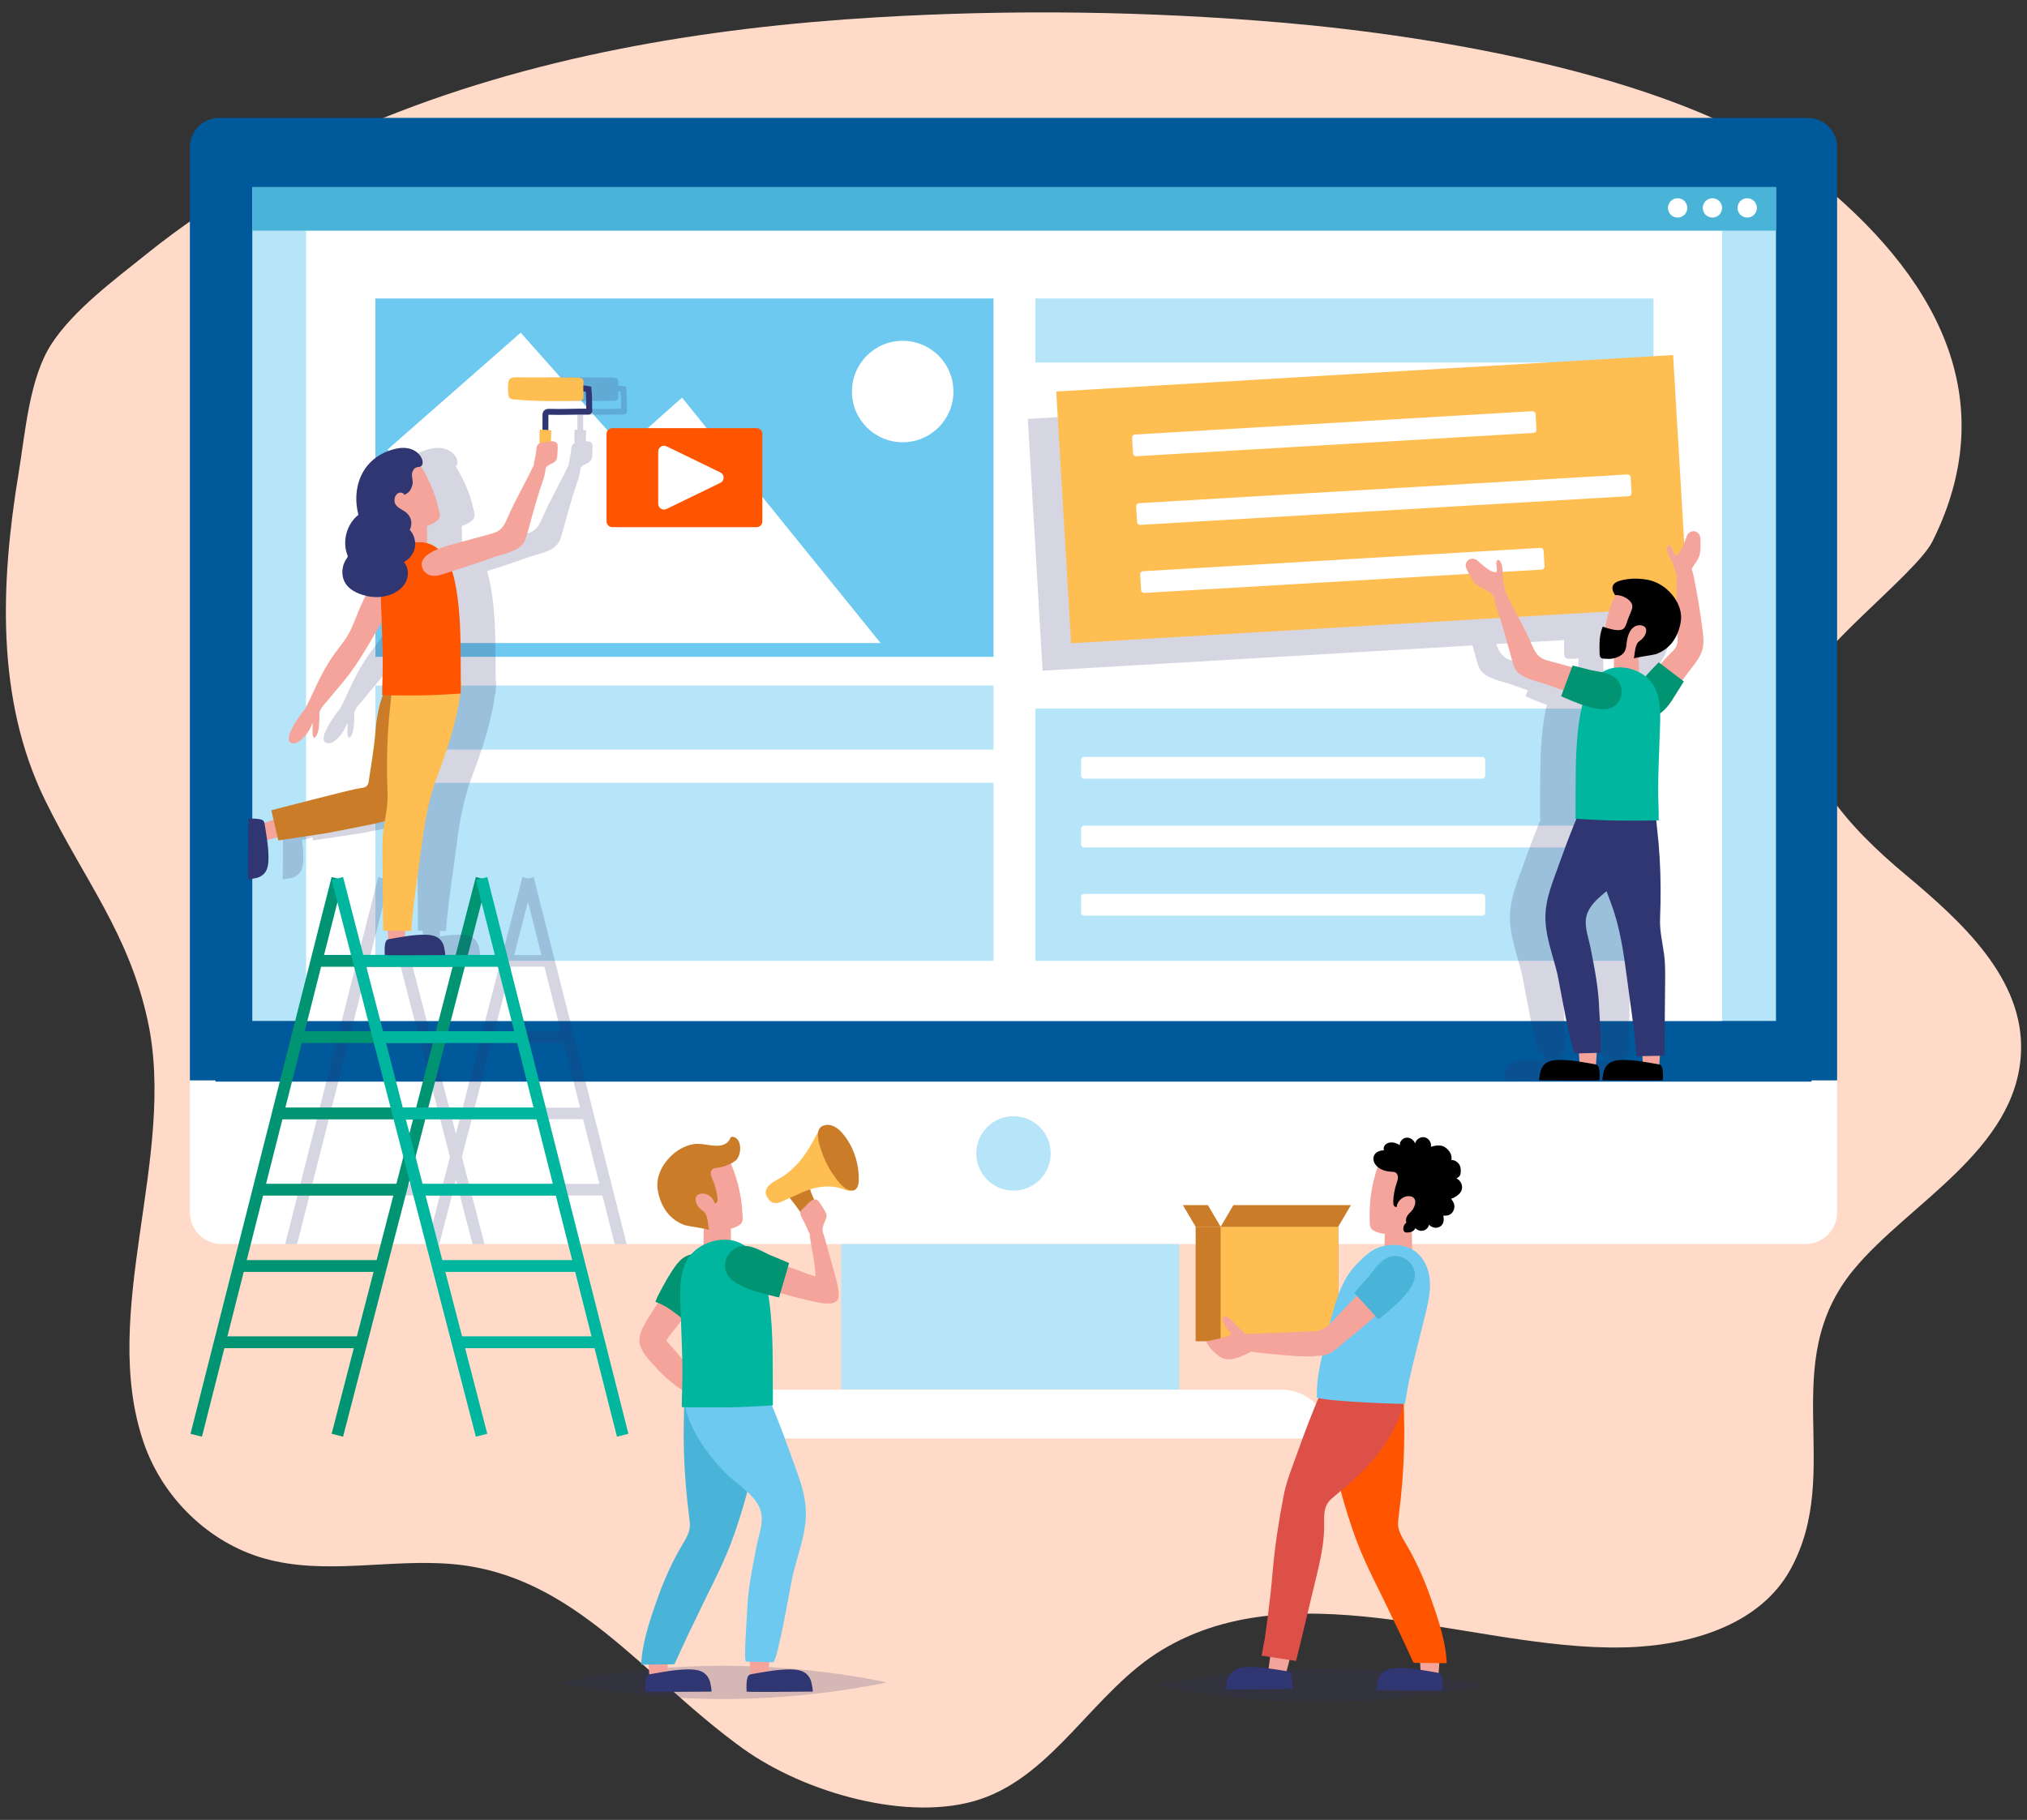<?xml version="1.0" encoding="utf-8"?>
<!-- Generator: Adobe Illustrator 16.0.0, SVG Export Plug-In . SVG Version: 6.00 Build 0)  -->
<!DOCTYPE svg PUBLIC "-//W3C//DTD SVG 1.1//EN" "http://www.w3.org/Graphics/SVG/1.1/DTD/svg11.dtd">
<svg version="1.1" id="Calque_1" xmlns="http://www.w3.org/2000/svg" xmlns:xlink="http://www.w3.org/1999/xlink" x="0px" y="0px"
	 width="686px" height="616px" viewBox="0 0 686 616" enable-background="new 0 0 686 616" xml:space="preserve">
<rect x="0" y="0" width="686" height="616" fill="#333333" stroke="none"/>
<path fill="#FFDAC8" d="M15.29,270.906c13.263,27.055,28.222,44.864,34.679,74.461C60,391.343,33.342,444.06,48.679,488.438
	c6.469,18.719,22.118,33.751,40.631,39.028c20.659,5.889,42.677,0.04,64.023,1.957c41.132,3.69,64.167,37.945,98.043,62.378
	c20.756,14.97,56.317,25.233,80.388,17.183c25.056-8.379,38.629-36.675,61.354-50.445c47.377-28.712,109.897,2.006,160.937-1.125
	c20.054-1.23,41.972-8.15,51.902-26.231c18.315-33.346-5.002-69.488,21.417-101.479c18.451-22.342,54.987-40.397,56.584-73.239
	c1.226-25.212-20.155-44.585-39.119-60.447c-18.965-15.862-39.325-37.302-35.088-62.161c2.078-12.186,38.719-39.562,44.219-50.548
	c24.35-48.638,1.076-90.516-40.884-123.888C571.125,26.048,486.6,12.169,433.87,7.653c-45.636-3.908-91.536-4.504-137.251-1.784
	C238.318,9.34,179.42,19.111,125.035,41.846C98.115,53.101,72.38,67.628,49.434,86.109c-10.496,8.453-24.372,18.665-31.91,30.164
	C9.91,127.885,8.614,146.133,6.3,160.155C0.22,196.995-1.508,236.642,15.29,270.906z"/>
<g>
	<g>
		<g>
			<path fill="#FFFFFF" d="M75,421.091H611c5.93,0,10.737-4.807,10.737-10.738v-45.586H64.263v45.588
				C64.263,416.284,69.07,421.091,75,421.091z"/>
			<rect x="284.686" y="421.091" fill="#B6E4F8" width="114.409" height="49.285"/>
			<path fill="#00599A" d="M64.263,365.681h557.474V49.83c0-5.48-4.443-9.924-9.925-9.924H74.187c-5.48,0-9.924,4.443-9.924,9.924
				V365.681z"/>
			<path fill="#00599A" d="M72.917,366.108h540.167V59.618c0-5.48-4.444-9.924-9.924-9.924H82.84c-5.48,0-9.924,4.443-9.924,9.924
				V366.108z"/>
			<rect x="85.389" y="63.345" fill="#B6E4F8" width="515.663" height="282.221"/>
			<rect x="103.589" y="78.061" fill="#FFFFFF" width="479.221" height="267.505"/>
			<circle fill="#B6E4F8" cx="343" cy="390.405" r="12.592"/>
			<path fill="#FFFFFF" d="M235.744,486.872h214.378l0,0c0-9.111-7.387-16.496-16.497-16.496H252.241
				C243.13,470.376,235.744,477.761,235.744,486.872L235.744,486.872z"/>
			<rect x="350.396" y="101.027" fill="#B6E4F8" width="209.189" height="21.684"/>
			<rect x="127.05" y="232.037" fill="#B6E4F8" width="209.189" height="21.684"/>
			<rect x="127.05" y="264.96" fill="#B6E4F8" width="209.189" height="60.264"/>
			<rect x="127.05" y="101.027" fill="#6DC9F0" width="209.189" height="121.29"/>
			<rect x="350.396" y="239.847" fill="#B6E4F8" width="209.189" height="85.377"/>
			<g>
				<path fill="#FFFFFF" d="M501.616,302.556H366.889c-0.564,0-1.021,0.459-1.021,1.023v5.316c0,0.564,0.457,1.023,1.021,1.023
					h134.727c0.564,0,1.022-0.459,1.022-1.023v-5.316C502.638,303.015,502.18,302.556,501.616,302.556z"/>
				<path fill="#FFFFFF" d="M501.616,256.204H366.889c-0.564,0-1.021,0.458-1.021,1.022v5.317c0,0.564,0.457,1.021,1.021,1.021
					h134.727c0.564,0,1.022-0.457,1.022-1.021v-5.317C502.638,256.662,502.18,256.204,501.616,256.204z"/>
				<path fill="#FFFFFF" d="M532.481,279.478H366.889c-0.564,0-1.021,0.459-1.021,1.023v5.316c0,0.566,0.457,1.023,1.021,1.023
					h165.592c0.564,0,1.022-0.457,1.022-1.023v-5.316C533.503,279.937,533.045,279.478,532.481,279.478z"/>
			</g>
			<rect x="85.389" y="63.345" fill="#4AB4D8" width="515.663" height="14.716"/>
			<g>
				<circle fill="#FFFFFF" cx="591.315" cy="70.372" r="3.271"/>
				<circle fill="#FFFFFF" cx="579.539" cy="70.372" r="3.271"/>
				<circle fill="#FFFFFF" cx="567.763" cy="70.372" r="3.271"/>
			</g>
			<polygon fill="#FFFFFF" points="298.028,217.656 230.816,134.584 211.223,152.009 176.221,112.605 131.333,152.009 
				131.333,217.656 			"/>
			<circle fill="#FFFFFF" cx="305.5" cy="132.524" r="17.173"/>
			<g>
				<path fill="#FF5400" d="M256.047,178.431h-48.805c-1.083,0-1.963-0.879-1.963-1.962v-29.592c0-1.084,0.88-1.964,1.963-1.964
					h48.805c1.084,0,1.963,0.88,1.963,1.964v29.592C258.01,177.552,257.131,178.431,256.047,178.431z"/>
				<path fill="#FFFFFF" d="M243.795,159.906l-18.22-8.841c-1.303-0.632-2.819,0.317-2.819,1.766v17.682
					c0,1.449,1.517,2.398,2.819,1.767l18.22-8.841C245.27,162.723,245.27,160.622,243.795,159.906z"/>
			</g>
		</g>
		<path opacity="0.2" fill="#303672" d="M212.084,421.091L180.602,296.87l-1.901,0.482l-1.9-0.492l-6.838,26.4h-31.33l-6.837-26.4
			l-1.901,0.492l-1.902-0.482L96.51,421.091h4.049l4.167-16.443h44.157l-4.258,16.443h4.056l5.616-21.688l5.617,21.688h4.056
			l-4.259-16.443h44.156l4.167,16.443H212.084z M153.024,378.827h2.547l-1.273,4.916L153.024,378.827z M152.007,374.901
			l-5.671-21.895h15.922l-5.671,21.895H152.007z M111.27,378.827h37.698l3.302,12.746l-2.369,9.148h-44.18L111.27,378.827z
			 M117.814,353.007h24.467l5.671,21.895h-35.687L117.814,353.007z M134.577,323.261h-9.224l4.562-18L134.577,323.261z
			 M141.264,349.081h-22.455l5.55-21.895h11.234L141.264,349.081z M168.946,327.187l-5.671,21.895H145.32l-5.671-21.895H168.946z
			 M183.242,323.261h-9.224l4.662-18L183.242,323.261z M189.786,349.081h-22.455l5.671-21.895h11.235L189.786,349.081z
			 M196.33,374.901h-35.687l5.671-21.895h24.467L196.33,374.901z M202.874,400.722h-44.179l-2.369-9.148l3.301-12.746h37.698
			L202.874,400.722z"/>
		<g>
			<g>
				
					<line fill="none" stroke="#009473" stroke-width="4" stroke-miterlimit="10" x1="66.413" y1="485.794" x2="114.171" y2="297.353"/>
				
					<line fill="none" stroke="#009473" stroke-width="4" stroke-miterlimit="10" x1="114.171" y1="485.794" x2="162.977" y2="297.353"/>
				
					<line fill="none" stroke="#009473" stroke-width="4" stroke-miterlimit="10" x1="107.108" y1="325.224" x2="155.759" y2="325.224"/>
				
					<line fill="none" stroke="#009473" stroke-width="4" stroke-miterlimit="10" x1="100.565" y1="351.044" x2="149.072" y2="351.044"/>
				
					<line fill="none" stroke="#009473" stroke-width="4" stroke-miterlimit="10" x1="94.02" y1="376.864" x2="142.384" y2="376.864"/>
				
					<line fill="none" stroke="#009473" stroke-width="4" stroke-miterlimit="10" x1="87.476" y1="402.685" x2="135.697" y2="402.685"/>
				
					<line fill="none" stroke="#009473" stroke-width="4" stroke-miterlimit="10" x1="80.932" y1="428.505" x2="129.009" y2="428.505"/>
				
					<line fill="none" stroke="#009473" stroke-width="4" stroke-miterlimit="10" x1="74.388" y1="454.325" x2="122.322" y2="454.325"/>
			</g>
			<g>
				
					<line fill="none" stroke="#00B69E" stroke-width="4" stroke-miterlimit="10" x1="210.735" y1="485.794" x2="162.977" y2="297.353"/>
				
					<line fill="none" stroke="#00B69E" stroke-width="4" stroke-miterlimit="10" x1="162.977" y1="485.794" x2="114.171" y2="297.353"/>
				
					<line fill="none" stroke="#00B69E" stroke-width="4" stroke-miterlimit="10" x1="170.041" y1="325.224" x2="121.39" y2="325.224"/>
				
					<line fill="none" stroke="#00B69E" stroke-width="4" stroke-miterlimit="10" x1="176.584" y1="351.044" x2="128.078" y2="351.044"/>
				
					<line fill="none" stroke="#00B69E" stroke-width="4" stroke-miterlimit="10" x1="183.128" y1="376.864" x2="134.764" y2="376.864"/>
				
					<line fill="none" stroke="#00B69E" stroke-width="4" stroke-miterlimit="10" x1="189.672" y1="402.685" x2="141.452" y2="402.685"/>
				
					<line fill="none" stroke="#00B69E" stroke-width="4" stroke-miterlimit="10" x1="196.216" y1="428.505" x2="148.139" y2="428.505"/>
				
					<line fill="none" stroke="#00B69E" stroke-width="4" stroke-miterlimit="10" x1="202.76" y1="454.325" x2="154.827" y2="454.325"/>
			</g>
		</g>
		<path opacity="0.2" fill="#303672" d="M95.932,277.116c1.336-0.049,3.04-0.104,4.388,0.33c0.591,0.191,0.854,0.578,0.97,1.145
			c0.223-0.092,0.444-0.188,0.67-0.277c0.792-0.313,1.595-0.602,2.412-0.838l-0.735-3.221c0,0,27.82-7.271,30.005-7.475
			c1.426-0.129,2.656-0.4,2.904-2.119c0.801-5.549,1.851-11.128,2.276-16.719c0.328-4.304,1.056-8.605,2.558-12.651
			c-0.151-0.011-0.239-0.021-0.239-0.034c-0.003-3.529,0.189-7.03,0.189-10.581c0-4.711-0.203-9.414-0.368-14.119
			c-0.546,0.973-1.09,1.95-1.647,2.908c-2.249,3.867-4.519,7.726-7,11.451c-3.419,5.135-6.449,8.225-10.339,13.018
			c-0.068,0.084-1.678,1.632-2.11,3.337c0.146,1.38-0.006,2.896-0.103,4.2c-0.099,1.349-0.298,2.749-1.064,3.865
			c-0.098,0.143-0.22,0.289-0.39,0.322c-0.371,0.072-0.589-0.4-0.652-0.773c-0.217-1.273-0.013-2.869-0.039-4.154
			c-0.356,0.521-0.479,0.913-0.63,1.288c-0.409,1.018-1.143,2.11-1.854,2.943c-0.164,0.192-0.334,0.38-0.51,0.561
			c-0.887,0.915-2.005,2.012-3.346,2.079c-0.632,0.032-1.334-0.204-1.618-0.77c-0.114-0.229-0.148-0.489-0.155-0.745
			c-0.022-0.973,0.346-1.91,0.757-2.793c0.745-1.601,1.654-3.114,2.696-4.539c0.561-0.768,1.211-1.884,2-2.63v-0.001
			c1.462-2.699,2.727-5.638,4.05-8.417c1.74-3.657,3.698-7.234,6.085-10.514c2.124-2.918,4.306-5.392,5.771-8.778
			c1.389-3.208,2.532-6.502,4.095-9.637c0.189-0.38,0.39-0.755,0.584-1.132c-0.77-0.188-1.528-0.425-2.261-0.722
			c-1.678-0.683-3.289-1.67-4.348-3.14c-1.833-2.547-1.612-6.267,0.23-8.807c0.139-0.192,0.292-0.395,0.308-0.633
			c0.012-0.176-0.057-0.346-0.119-0.512c-1.793-4.697-0.197-10.474,3.753-13.585c-1.384-5.189-0.837-11.041,2.196-15.523
			c2.133-3.153,5.271-5.307,9.086-6.484c1.936-0.598,4.023-0.892,5.985-0.392c1.963,0.501,3.771,1.908,4.352,3.849
			c0.229,0.765,0.158,1.756-0.513,2.153c0.003,0.003,0.005,0.006,0.007,0.009c2.715,4.274,4.782,9.055,5.905,13.999
			c0.446,1.962,1.178,3.161-0.66,4.553c-0.961,0.728-2.035,1.252-3.161,1.64c-0.004,0.859,0.019,1.717,0.037,2.601
			c0.022,1.065,0.027,2.132,0.031,3.197c1.408,0.376,2.646,1.068,3.728,1.973c1.771-0.719,3.644-1.24,5.204-1.673
			c4.311-1.195,8.629-2.363,12.944-3.538c0.903-0.246,1.632-0.56,2.241-0.957c1.343-0.874,2.111-2.15,2.901-3.991
			c2.706-6.302,6.213-12.21,9.126-18.367c-0.049-0.152-0.033-0.322,0-0.484c0.347-1.632,0.673-3.209,0.824-4.857
			c0.061-0.653,0.252-1.345,0.765-1.754c0.1-0.08,0.205-0.139,0.313-0.189c-0.048-1.534-0.063-3.064,0.048-4.58
			c0.313-0.004,0.626,0.017,0.938,0.024l0.012-4.927c0.001-0.323,0.002-0.864,0.345-1.348c0.582-0.822,1.604-0.786,2.04-0.775
			c2.485,0.085,5.019,0.036,7.468-0.01c1.62-0.031,3.286-0.06,4.955-0.056c-0.017-0.642-0.022-1.279-0.029-1.918
			c-0.012-1.33-0.024-2.6-0.127-3.881c-0.269-0.035-0.554-0.053-0.837-0.072c0.013,0.502,0.028,1.004,0.032,1.502
			c0.003,0.461-0.013,0.971-0.329,1.304c-0.327,0.345-0.858,0.376-1.334,0.385c-7.282,0.128-14.583,0.254-21.831-0.469
			c-0.609-0.061-1.296-0.17-1.646-0.675c-0.197-0.283-0.246-0.642-0.28-0.984c-0.133-1.319-0.138-2.652-0.015-3.974
			c0.157-1.679,1.399-1.878,2.808-1.848c2.258,0.047,4.52,0.019,6.777,0.027c4.519,0.02,9.037,0.037,13.556,0.057
			c0.322,0.001,0.651,0.004,0.969,0.056c0.194,0.031,0.386,0.081,0.567,0.16c0.993,0.433,0.771,1.209,0.729,2.071
			c-0.006,0.137,0.001,0.276-0.003,0.414c0.669,0.042,1.322,0.111,1.951,0.247l0.691,0.149l0.076,0.704
			c0.178,1.63,0.192,3.246,0.208,4.808c0.008,0.872,0.016,1.745,0.053,2.622c0.03,0.7-0.382,1.021-0.564,1.128
			c-0.273,0.159-0.538,0.155-0.635,0.155c-1.9-0.022-3.834,0.014-5.706,0.049c-2.474,0.046-5.032,0.095-7.569,0.01
			c-0.174-0.006-0.284-0.001-0.354,0.007c-0.002,0.058-0.002,0.122-0.002,0.159l-0.013,5.043c0.341,0.033,0.683,0.057,1.022,0.104
			c-0.004,0.051-0.006,0.103-0.009,0.153c-0.066,1.169-0.1,2.349-0.123,3.53c0.097-0.007,0.192-0.02,0.29-0.021
			c0.651-0.016,1.375,0.174,1.737,0.699c0.024,0.034,0.046,0.069,0.066,0.106c0.202,0.366,0.206,0.806,0.198,1.224
			c-0.019,0.988-0.072,1.977-0.162,2.961c-0.038,0.424-0.086,0.858-0.27,1.242c-0.673,1.409-2.712,1.431-3.573,2.722
			c-0.021,0.031-0.043,0.062-0.066,0.091c-0.175,2.621-1.278,5.182-2.063,7.645c-1.527,4.796-2.815,9.679-4.172,14.531
			c-0.285,1.018-0.575,2.048-1.111,2.959c-1.942,3.297-7.243,3.963-10.537,5.176c-4.551,1.678-9.169,3.129-13.777,4.63
			c0.177,0.539,0.335,1.081,0.47,1.621c2.412,9.701,2.407,20.953,2.436,30.91c0.003,1.331,0.007,2.664,0.011,3.998
			c0.201,0.81,0.23,1.732,0.108,2.879c-0.028,0.264-0.068,0.523-0.099,0.786c0.001,0.402,0.002,0.804,0.003,1.205
			c-0.052,0.004-0.103,0.005-0.154,0.009c-0.377,2.801-0.906,5.581-1.555,8.332c-1.637,6.943-3.988,13.697-6.507,20.364
			c-1.531,4.053-2.599,8.266-3.418,12.518c-0.789,4.096-1.361,8.232-1.909,12.371c-0.307,2.314-0.606,4.629-0.931,6.941
			c-0.929,6.6-1.841,13.211-2.338,19.863l-2.012-0.039c-0.042,0.643-0.078,1.275-0.11,1.873c2.092-0.32,4.192-0.563,6.315-0.58
			c1.426-0.014,2.839,0.064,4.171,0.627c1.512,0.639,2.454,2.035,2.796,3.592c0.044,0.199,0.561,2.648,0.271,2.654
			c-4.064,0.053-20.345,0.156-20.353,0c-0.063-1.336-0.137-3.041,0.283-4.393c0.159-0.514,0.469-0.781,0.914-0.924
			c-0.064-0.938-0.146-1.871-0.188-2.816c-0.003-0.047-0.003-0.096-0.004-0.145l-1.54-0.029c0,0-0.166-16.809-0.24-25.213
			c-0.028-3.129-0.055-6.273,0.388-9.373c0.118-0.836,0.252-1.65,0.387-2.459c-0.466,0.152-0.937,0.293-1.41,0.418
			c-0.592,0.154-1.187,0.291-1.778,0.414c-5.193,1.074-10.393,2.109-15.6,3.109c-1.636,0.313-17.254,2.619-17.254,2.619
			l-0.243-1.061c-1.131,0.289-2.401,0.639-3.521,0.957c0.27,1.971,0.462,3.949,0.458,5.945c-0.003,1.426-0.097,2.838-0.673,4.164
			c-0.653,1.504-2.061,2.432-3.621,2.758c-0.199,0.041-2.655,0.531-2.656,0.244C95.705,293.405,95.773,277.122,95.932,277.116z"/>
		<g>
			<path fill="#F4A49B" d="M87.718,285.147c1.482-0.461,9.142-2.686,9.273-2.301c-0.677-1.963-1.353-3.926-2.028-5.887
				c-1.668,0.219-3.254,0.742-4.802,1.354c-1.523,0.604-2.973,1.313-4.537,1.855c0.727,1.639,1.369,3.324,1.92,5.035
				C87.584,285.19,87.644,285.173,87.718,285.147z"/>
			<path fill="#CB7C29" d="M128.806,278.319c3.523-0.932,6.93-2.537,8.917-5.789c2.506-4.094,4.082-8.852,6.259-13.135
				c2.484-4.887,5.133-9.69,7.2-14.778c1.316-3.24,2.472-6.55,3.373-9.93c0.82-3.078,0.291-4.67-1.964-7.027
				c-3.043-3.18-7.282-5.265-11.701-5.471c-6.369-0.296-7.757,5.492-10.023,10.076c-2.413,4.884-3.432,10.282-3.842,15.677
				c-0.427,5.591-1.476,11.17-2.277,16.719c-0.248,1.719-1.478,1.99-2.904,2.119c-2.185,0.203-30.005,7.475-30.005,7.475
				l2.334,10.207c0,0,15.619-2.307,17.256-2.619c5.206-1,10.406-2.035,15.599-3.109C127.619,278.61,128.214,278.474,128.806,278.319
				z"/>
			<path fill="#F4A49B" d="M130.108,208.888c1.221-2.142,2.49-4.255,3.972-6.206c1.764-2.322,2.753-5.665,2.847-8.551
				c0.047-1.43-0.144-3.002-1.052-4.165c-2.762-3.542-6.147,1.34-7.567,3.635c-1.847,2.983-3.581,6.038-5.146,9.178
				c-1.563,3.135-2.706,6.429-4.095,9.637c-1.466,3.387-3.648,5.86-5.772,8.778c-2.386,3.279-4.344,6.856-6.085,10.514
				c-1.323,2.779-2.588,5.718-4.05,8.417c-0.071,0.133,1.681,1.152,1.913,1.272c0.865,0.446,1.928,0.563,2.881,0.78
				c-0.081-2.024,2.145-4.145,2.225-4.243c3.89-4.793,6.921-7.883,10.34-13.018c2.48-3.727,4.75-7.584,7-11.451
				C128.394,211.957,129.239,210.416,130.108,208.888z"/>
			<path fill="#F4A49B" d="M148.327,171.859c0.445,1.962,1.177,3.161-0.661,4.553c-1.665,1.261-3.647,1.962-5.7,2.277
				c-4.04,0.619-8.819-0.066-12.143-2.589c-4.891-3.712-4.686-10.946-1.314-15.598c0.396-0.547,0.835-1.063,1.312-1.54
				c3.396-3.403,9.328-6.255,12.601-1.103C145.135,162.135,147.203,166.915,148.327,171.859z"/>
			<path fill="#303672" d="M83.917,297.47c0.002,0.287,2.457-0.203,2.656-0.244c1.561-0.326,2.968-1.254,3.622-2.758
				c0.575-1.326,0.669-2.738,0.672-4.164c0.007-3.906-0.73-7.744-1.343-11.586c-0.102-0.641-0.364-1.066-1.001-1.271
				c-1.349-0.434-3.053-0.379-4.39-0.33C83.976,277.122,83.908,293.405,83.917,297.47z"/>
			<path fill="#F4A49B" d="M136.89,319.659c0.046-1.553,0.438-9.52,0.844-9.52c-2.075,0-4.15,0-6.227,0.002
				c-0.336,1.646-0.357,3.318-0.282,4.979c0.073,1.639,0.271,3.24,0.276,4.895c1.786-0.152,3.588-0.211,5.385-0.174
				C136.886,319.798,136.888,319.735,136.89,319.659z"/>
			<path fill="#FEBE52" d="M142.404,288.321c0.549-4.139,1.122-8.275,1.911-12.371c0.818-4.252,1.887-8.465,3.418-12.518
				c2.519-6.667,4.87-13.421,6.507-20.364c0.802-3.404,1.434-6.853,1.804-10.332c0.337-3.169-0.431-4.659-3.021-6.641
				c-3.496-2.674-8.006-4.081-12.404-3.604c-7.803,0.848-7.775,9.721-8.459,15.582c-0.784,6.724-1.153,13.493-1.189,20.261
				c-0.019,3.386,0.047,6.771,0.186,10.153c0.169,4.129-0.746,7.797-1.327,11.873c-0.44,3.1-0.415,6.244-0.388,9.373
				c0.075,8.404,0.241,25.213,0.241,25.213l9.455,0.18c0.497-6.652,1.409-13.264,2.338-19.863
				C141.798,292.95,142.097,290.636,142.404,288.321z"/>
			<path fill="#303672" d="M150.569,323.253c0.288-0.006-0.229-2.455-0.271-2.654c-0.343-1.557-1.285-2.953-2.796-3.592
				c-1.332-0.563-2.746-0.641-4.171-0.627c-3.906,0.033-7.736,0.813-11.571,1.467c-0.64,0.107-1.063,0.375-1.261,1.014
				c-0.42,1.354-0.346,3.057-0.283,4.393C130.223,323.409,146.504,323.306,150.569,323.253z"/>
			<path fill="#F4A49B" d="M144.583,184.892c0,0.105-0.001,0.218-0.054,0.309c-0.064,0.112-0.19,0.17-0.31,0.219
				c-2.569,1.053-5.404,1.202-8.177,1.243c0.008-3.255,0.102-6.51,0.281-9.76c0.007-0.1,0.015-0.207,0.08-0.281
				c0.078-0.09,0.21-0.102,0.328-0.107c1.418-0.068,2.837-0.119,4.256-0.155c1.198-0.031,2.379-0.163,3.584-0.166
				c-0.119,1.51-0.063,2.943-0.03,4.46C144.571,182.065,144.585,183.478,144.583,184.892z"/>
			<path fill="none" stroke="#303672" stroke-width="2" stroke-miterlimit="10" d="M184.837,131.514
				c2.426-0.018,4.853-0.033,7.279-0.051c1.233-0.009,2.467-0.069,3.7-0.046c1.096,0.021,2.289,0.053,3.359,0.285
				c0.269,2.472,0.153,4.895,0.255,7.365c0.003,0.088-0.002,0.193-0.078,0.238c-0.037,0.021-0.084,0.021-0.129,0.021
				c-4.421-0.053-8.824,0.208-13.255,0.06c-0.438-0.015-0.953,0.004-1.206,0.361c-0.157,0.221-0.163,0.512-0.164,0.782
				c-0.012,4.731-0.022,9.462-0.034,14.192"/>
			<path fill="#FF5400" d="M155.949,234.728c-4.59,0.345-9.188,0.561-13.788,0.646c-0.986,0.018-12.818,0.032-12.818-0.117
				c-0.002-3.529,0.19-7.03,0.19-10.581c0-6.035-0.339-12.061-0.494-18.091c-0.142-5.438-0.759-11.581,1.742-16.569
				c2.448-4.886,8.8-7.481,13.769-6.173c4.859,1.279,7.737,6.271,8.939,11.106c2.412,9.701,2.408,20.953,2.436,30.91
				C155.932,228.814,155.94,231.771,155.949,234.728z"/>
			<path fill="#F4A49B" d="M168.691,179.654c1.343-0.874,2.11-2.15,2.9-3.991c2.881-6.708,6.677-12.967,9.69-19.557
				c0.923-2.017,3.092-1.752,3.368,0.458c0.407,3.258-1.067,6.437-2.033,9.468c-1.527,4.796-2.815,9.679-4.172,14.531
				c-0.284,1.018-0.575,2.048-1.111,2.959c-1.942,3.297-7.243,3.963-10.537,5.176c-4.907,1.81-9.893,3.353-14.858,4.981
				c-1.956,0.643-4.188,1.607-6.269,1.063c-2.472-0.648-3.973-3.699-2.181-5.806c2.249-2.643,6.795-3.895,10.017-4.787
				c4.31-1.195,8.628-2.363,12.943-3.538C167.353,180.365,168.081,180.052,168.691,179.654z"/>
			<path fill="#FEBE52" d="M196.139,127.85c0.195,0.031,0.386,0.08,0.568,0.16c0.992,0.433,0.771,1.209,0.729,2.071
				c-0.064,1.287,0.019,2.601,0.028,3.89c0.004,0.461-0.012,0.971-0.328,1.304c-0.328,0.345-0.858,0.376-1.334,0.385
				c-7.283,0.128-14.585,0.254-21.831-0.469c-0.61-0.061-1.297-0.17-1.646-0.675c-0.197-0.283-0.246-0.642-0.28-0.984
				c-0.133-1.319-0.138-2.652-0.014-3.974c0.156-1.679,1.398-1.878,2.807-1.848c2.258,0.047,4.52,0.019,6.777,0.027
				c4.519,0.02,9.037,0.037,13.556,0.057C195.493,127.795,195.822,127.798,196.139,127.85z"/>
			<path fill="#FEBE52" d="M186.582,145.834c-0.184,3.251-0.158,6.581-0.158,9.844c0,0.189-0.006,0.396-0.124,0.544
				c-0.107,0.134-0.282,0.189-0.448,0.231c-0.743,0.188-1.523,0.229-2.281,0.122c-0.205-0.029-0.423-0.077-0.564-0.228
				c-0.165-0.177-0.179-0.443-0.183-0.685c-0.06-3.411-0.403-6.857-0.154-10.232c1.312-0.017,2.623,0.066,3.922,0.25
				C186.587,145.731,186.584,145.783,186.582,145.834z"/>
			<path fill="#303672" d="M123.503,158.726c2.133-3.153,5.271-5.307,9.087-6.484c1.935-0.598,4.022-0.892,5.985-0.392
				c1.962,0.501,3.771,1.908,4.351,3.849c0.236,0.792,0.159,1.834-0.581,2.2c-0.368,0.182-0.802,0.142-1.201,0.236
				c-0.891,0.212-1.498,1.088-1.673,1.984c-0.268,1.367,0.452,2.593,0.119,3.913c-0.199,0.791-0.514,1.588-1.01,2.241
				c-0.49,0.646-1.099,0.791-1.672,1.276c-0.355-0.714-1.276-0.985-1.997-0.692c-0.729,0.295-1.201,1.043-1.342,1.814
				c-0.567,3.11,2.662,3.484,4.354,5.243c1.442,1.501,1.649,3.576,0.748,5.423c1.455,1.574,2.114,3.848,1.729,5.957
				c-0.385,2.108-1.807,4.001-3.724,4.959c1.614,1.764,1.747,4.574,0.67,6.708c-1.077,2.135-3.173,3.626-5.432,4.409
				c-3.36,1.164-7.137,0.893-10.433-0.446c-1.679-0.683-3.289-1.67-4.348-3.14c-1.833-2.547-1.611-6.267,0.23-8.807
				c0.14-0.192,0.294-0.395,0.309-0.633c0.011-0.176-0.057-0.346-0.12-0.512c-1.793-4.697-0.197-10.474,3.753-13.585
				C119.923,169.06,120.471,163.208,123.503,158.726z"/>
			<path fill="#F4A49B" d="M188.487,150.042c0.023,0.034,0.045,0.069,0.065,0.106c0.202,0.366,0.205,0.806,0.198,1.224
				c-0.019,0.988-0.073,1.977-0.162,2.961c-0.038,0.424-0.085,0.858-0.27,1.243c-0.672,1.408-2.712,1.43-3.573,2.721
				c-0.057,0.086-0.117,0.181-0.214,0.215c-0.081,0.029-0.171,0.008-0.255-0.013c-1.01-0.257-2.017-0.526-3.021-0.808
				c-0.198-0.056-0.415-0.127-0.519-0.306c-0.098-0.17-0.061-0.382-0.021-0.574c0.347-1.632,0.673-3.209,0.825-4.857
				c0.06-0.653,0.252-1.345,0.764-1.754c0.618-0.494,1.412-0.362,2.141-0.496c0.771-0.142,1.509-0.343,2.303-0.361
				C187.4,149.327,188.124,149.517,188.487,150.042z"/>
			<path fill="#F4A49B" d="M103.335,248.962c-0.164,0.192-0.335,0.38-0.511,0.561c-0.886,0.915-2.005,2.012-3.346,2.079
				c-0.632,0.032-1.335-0.204-1.617-0.77c-0.114-0.229-0.149-0.489-0.155-0.745c-0.022-0.973,0.346-1.91,0.756-2.793
				c0.746-1.601,1.655-3.114,2.696-4.539c0.754-1.032,1.668-2.692,2.865-3.241c0.526-0.242,1.129-0.229,1.708-0.209
				c0.485,0.015,0.976,0.031,1.446,0.149c0.137,0.034,0.274,0.078,0.386,0.165c0.165,0.127,0.253,0.332,0.308,0.533
				c0.438,1.633,0.216,3.651,0.094,5.318c-0.1,1.349-0.298,2.749-1.064,3.865c-0.099,0.143-0.221,0.289-0.391,0.322
				c-0.37,0.072-0.588-0.4-0.65-0.773c-0.219-1.273-0.015-2.869-0.041-4.154c-0.356,0.521-0.479,0.913-0.63,1.288
				C104.78,247.036,104.046,248.129,103.335,248.962z"/>
		</g>
		<path opacity="0.2" fill="#303672" d="M352.853,227.019l145.488-8.547c0.465,1.684,0.929,3.367,1.399,5.049
			c0.285,1.018,0.575,2.048,1.111,2.958c1.942,3.297,7.242,3.962,10.537,5.177c1.887,0.695,3.786,1.345,5.689,1.981
			c-0.445,1.195-0.756,2.03-0.756,2.03s4.029,1.805,7.18,2.916c-2.24,9.409-2.244,20.126-2.271,29.658
			c-0.009,2.955-0.018,5.912-0.026,8.869c0.099,0.006,0.195,0.01,0.293,0.016c-0.246,0.605-0.488,1.209-0.731,1.803
			c-2.013,4.93-3.835,9.918-5.62,14.908c-1.842,5.15-3.896,10.123-4.128,15.672c-0.275,6.605,2.321,13.217,3.898,19.584
			c0.056,0.221,0.109,0.443,0.162,0.666c0.627,2.652,4.688,26.764,6.074,26.807c0.399-0.01,0.8-0.021,1.199-0.033
			c0.068,0.943,0.127,1.922,0.175,2.809c-2.091-0.318-4.192-0.561-6.314-0.578c-1.427-0.014-2.839,0.066-4.171,0.627
			c-1.513,0.637-2.455,2.035-2.797,3.592c-0.044,0.199-0.561,2.65-0.271,2.652c4.064,0.055,20.346,0.16,20.353,0
			c0.063-1.334,0.137-3.039-0.283-4.391c-0.158-0.512-0.47-0.781-0.914-0.926c0.064-0.938,0.146-1.869,0.188-2.813
			c0.018-0.377,0.026-0.756,0.031-1.133c0.393-0.01,0.784-0.021,1.176-0.031c0.759-0.02-0.29-13.531-0.323-14.861
			c-0.173-6.879-1.562-13.705-2.869-20.438c-0.611-3.145-2.073-7.053-1.578-10.25c0.588-3.799,3.809-6.584,6.943-9.143
			c0.503,1.393,1.016,2.781,1.539,4.166c1.531,4.053,2.6,8.266,3.419,12.518c0.788,4.096,1.361,8.23,1.909,12.371
			c0.307,2.314,0.605,4.631,0.931,6.941c0.929,6.6,1.841,13.213,2.338,19.863l2.011-0.039c0.042,0.643,0.079,1.275,0.111,1.871
			c-2.092-0.318-4.192-0.561-6.316-0.578c-1.426-0.014-2.838,0.066-4.171,0.627c-1.511,0.637-2.453,2.035-2.796,3.592
			c-0.043,0.199-0.56,2.65-0.271,2.652c4.064,0.055,20.346,0.16,20.354,0c0.063-1.334,0.136-3.039-0.284-4.391
			c-0.157-0.512-0.469-0.781-0.913-0.926c0.064-0.938,0.145-1.869,0.188-2.813c0.002-0.049,0.002-0.098,0.004-0.146l1.538-0.029
			c0,0,0.168-16.809,0.241-25.213c0.027-3.129,0.054-6.273-0.388-9.371c-0.58-4.078-1.496-7.748-1.326-11.875
			c0.138-3.383,0.204-6.77,0.186-10.154c-0.036-6.768-0.404-13.537-1.189-20.26c-0.101-0.865-0.188-1.797-0.285-2.758
			c0.529-0.016,0.842-0.035,0.842-0.059c0.003-3.529-0.2-7.029-0.2-10.582c0-6.035,0.356-12.059,0.522-18.09
			c0.066-2.422,0.231-4.984,0.161-7.522c1.611-1.126,2.87-2.715,3.946-4.317c0.354-0.527,4.057-6.474,4.057-6.474l-0.529-0.403
			c0.61-0.786,1.214-1.576,1.802-2.379c0.19-0.259,0.394-0.527,0.606-0.804c1.509-1.961,3.188-3.925,4.096-6.257
			c0.95-2.438,0.692-4.894,0.378-7.423c-0.752-6.035-1.737-12.042-2.954-18.001c-0.191-0.938-0.402-1.895-0.747-2.783
			c0.887-1.66,2.34-3.112,2.743-5c0.343-1.612,0.288-3.278,0.231-4.926c-0.015-0.432-0.031-0.871-0.166-1.283
			c-0.256-0.784-0.962-1.402-1.772-1.554c-0.662-0.123-1.359,0.082-1.881,0.505l-2.985-50.827l-208.829,12.269L352.853,227.019z
			 M542.546,222.473c2-0.383,5.218-0.85,5.722-1.02c3.353-1.129,5.66-3.421,7.081-6.332l0.381-0.021
			c0.014,0.493,0.025,0.988,0.037,1.482c0.069,3.008-2.389,4.273-4.156,6.329c-0.519,0.602-1.04,1.2-1.568,1.795l-0.681-0.519
			c0,0-2.554,2.574-3.737,3.897c-0.25,0.279-0.486,0.571-0.731,0.855c-0.688-0.545-1.432-1.026-2.224-1.434
			C542.652,225.828,542.61,224.15,542.546,222.473z M506.317,218.003l23.071-1.355c-0.114,1.483-0.084,2.995-0.044,4.479
			c0.015,0.57,0.07,1.225,0.529,1.566c0.28,0.21,0.65,0.248,1,0.271c0.567,0.038,1.136,0.058,1.705,0.059
			c0.493,0,1.054-0.081,1.622-0.219c-0.002,0.077-0.004,0.152-0.005,0.23c-0.021,1.004-0.025,2.007-0.03,3.012
			c-0.302,0.049-0.601,0.105-0.895,0.179c-1.12,0.278-2.135,0.741-3.06,1.332c-1.259-0.278-2.542-0.463-3.695-0.705
			c-0.47-0.099-6.299-1.638-6.329-1.557c0,0-0.072,0.196-0.196,0.528c-2.751-0.753-5.503-1.507-8.255-2.257
			c-0.903-0.245-1.632-0.56-2.241-0.956c-1.343-0.874-2.111-2.15-2.9-3.991C506.505,218.413,506.409,218.208,506.317,218.003z"/>
		
			<rect x="359.698" y="126.052" transform="matrix(-0.998 0.059 -0.059 -0.998 937.681 309.96)" fill="#FEBE52" width="209.188" height="85.376"/>
		<g>
			<path fill="#FFFFFF" d="M521.321,185.446l-134.494,7.901c-0.564,0.032-0.994,0.516-0.961,1.08l0.313,5.309
				c0.032,0.563,0.516,0.993,1.079,0.96l134.494-7.9c0.564-0.033,0.994-0.518,0.962-1.081l-0.313-5.309
				C522.368,185.843,521.884,185.413,521.321,185.446z"/>
			<path fill="#FFFFFF" d="M518.602,139.173l-134.494,7.901c-0.563,0.032-0.994,0.517-0.961,1.08l0.312,5.309
				c0.034,0.563,0.518,0.993,1.081,0.961l134.495-7.901c0.563-0.033,0.992-0.518,0.96-1.081l-0.312-5.309
				C519.649,139.569,519.166,139.14,518.602,139.173z"/>
			<path fill="#FFFFFF" d="M550.779,160.597l-165.307,9.712c-0.563,0.033-0.992,0.517-0.96,1.08l0.313,5.309
				c0.032,0.563,0.516,0.993,1.079,0.961l165.307-9.712c0.563-0.033,0.994-0.517,0.961-1.08l-0.313-5.31
				C551.827,160.993,551.342,160.563,550.779,160.597z"/>
		</g>
		<g>
			<path fill="#F4A49B" d="M556.084,362.04c-0.045-1.551-0.438-9.518-0.844-9.518c2.076,0,4.151,0,6.228,0.002
				c0.336,1.646,0.356,3.318,0.282,4.98c-0.074,1.637-0.272,3.236-0.277,4.895c-1.786-0.154-3.587-0.213-5.385-0.176
				C556.088,362.179,556.086,362.118,556.084,362.04z"/>
			<path fill="#303672" d="M550.571,330.704c-0.549-4.141-1.122-8.275-1.911-12.371c-0.818-4.252-1.887-8.465-3.418-12.518
				c-2.519-6.668-4.869-13.42-6.506-20.365c-0.803-3.404-1.435-6.852-1.805-10.332c-0.337-3.168,0.432-4.658,3.021-6.641
				c3.496-2.674,8.006-4.08,12.405-3.604c7.802,0.848,7.773,9.721,8.458,15.582c0.785,6.723,1.154,13.492,1.19,20.26
				c0.018,3.385-0.047,6.771-0.187,10.154c-0.169,4.127,0.746,7.797,1.327,11.875c0.441,3.098,0.416,6.242,0.388,9.371
				c-0.075,8.404-0.241,25.213-0.241,25.213l-9.455,0.18c-0.496-6.65-1.409-13.264-2.338-19.863
				C551.176,335.335,550.877,333.019,550.571,330.704z"/>
			<path d="M542.406,365.634c-0.288-0.002,0.229-2.453,0.272-2.652c0.342-1.557,1.284-2.955,2.796-3.592
				c1.332-0.561,2.745-0.641,4.17-0.627c3.906,0.033,7.736,0.811,11.571,1.467c0.641,0.107,1.063,0.375,1.262,1.014
				c0.418,1.352,0.345,3.057,0.282,4.391C562.751,365.794,546.47,365.688,542.406,365.634z"/>
			<path fill="#F4A49B" d="M534.659,362.04c-0.047-1.551-0.439-9.518-0.844-9.518c2.074,0,4.15,0,6.226,0.002
				c0.336,1.646,0.356,3.318,0.282,4.98c-0.073,1.637-0.271,3.236-0.276,4.895c-1.786-0.154-3.587-0.213-5.385-0.176
				C534.661,362.179,534.66,362.118,534.659,362.04z"/>
			<path fill="#303672" d="M526.923,329.093c-1.577-6.367-4.175-12.979-3.898-19.584c0.231-5.549,2.285-10.521,4.127-15.672
				c1.785-4.99,3.607-9.979,5.621-14.908c2.24-5.486,4.427-11.777,10.766-13.475c4.252-1.139,8.958-0.719,12.841,1.4
				c5.508,3.004,4.724,9.836,2.713,14.799c-2.532,6.254-6.682,11.754-11.389,16.535c-3.623,3.678-10.087,7.061-10.943,12.604
				c-0.495,3.197,0.966,7.105,1.577,10.25c1.308,6.732,2.697,13.559,2.87,20.438c0.032,1.33,1.082,14.842,0.323,14.861
				c-2.79,0.074-5.58,0.15-8.37,0.225c-1.387-0.043-5.449-24.154-6.076-26.807C527.032,329.536,526.978,329.313,526.923,329.093z"/>
			<path fill="#F4A49B" d="M571.738,227.068c1.509-1.961,3.188-3.925,4.097-6.257c0.949-2.438,0.691-4.894,0.377-7.423
				c-0.751-6.035-1.737-12.042-2.954-18.001c-0.325-1.598-0.697-3.255-1.718-4.525c-0.38-0.474-0.966-0.911-1.547-0.734
				c-0.243,0.074-0.443,0.248-0.621,0.43c-1.861,1.905-1.97,4.862-1.964,7.525c0.011,6.198,0.224,12.323,0.365,18.499
				c0.07,3.008-2.388,4.273-4.155,6.329c-1.603,1.861-3.217,3.72-5.052,5.361c-2.174,1.943-3.783,5.035-4.425,7.849
				c-0.319,1.396-0.432,2.976,0.238,4.291c2.035,4.003,6.29-0.144,8.121-2.125c3.063-3.313,5.966-6.775,8.632-10.415
				C571.323,227.613,571.525,227.345,571.738,227.068z"/>
			<path fill="#009473" d="M569.859,230.654c0,0-3.702,5.946-4.057,6.474c-1.258,1.872-2.761,3.732-4.787,4.848
				c-1.167,0.642-2.412,1.181-3.74,1.366c-1.813,0.254-3.832-0.255-4.967-1.691c-1.029-1.302-1.164-3.142-0.72-4.74
				c0.442-1.599,1.393-3.004,2.38-4.337c1.151-1.552,2.375-3.049,3.662-4.488c1.184-1.323,3.737-3.897,3.737-3.897L569.859,230.654z
				"/>
			<path d="M520.98,365.634c-0.289-0.002,0.228-2.453,0.271-2.652c0.343-1.557,1.285-2.955,2.797-3.592
				c1.332-0.561,2.744-0.641,4.17-0.627c3.906,0.033,7.736,0.811,11.572,1.467c0.64,0.107,1.063,0.375,1.26,1.014
				c0.42,1.352,0.346,3.057,0.284,4.391C541.325,365.794,525.043,365.688,520.98,365.634z"/>
			<path fill="#F4A49B" d="M542.664,217.299c-0.108,2.01-0.628,3.314,1.417,4.378c1.854,0.963,3.926,1.32,6.002,1.286
				c4.087-0.067,8.683-1.547,11.534-4.593c4.198-4.48,2.78-11.577-1.325-15.596c-0.482-0.473-1.001-0.907-1.552-1.298
				c-3.919-2.785-10.246-4.599-12.606,1.03C544.175,207.177,542.941,212.236,542.664,217.299z"/>
			<path fill="#F4A49B" d="M546.16,227.274c0,0.105,0.001,0.217,0.054,0.309c0.064,0.112,0.19,0.17,0.31,0.219
				c2.57,1.052,5.404,1.203,8.177,1.243c-0.007-3.255-0.101-6.511-0.281-9.76c-0.006-0.099-0.015-0.207-0.08-0.281
				c-0.078-0.091-0.21-0.103-0.328-0.108c-1.418-0.066-2.836-0.119-4.256-0.155c-1.198-0.03-2.379-0.161-3.584-0.165
				c0.119,1.509,0.063,2.944,0.031,4.46C546.172,224.448,546.158,225.861,546.16,227.274z"/>
			<path fill="#00B69E" d="M533.211,277.11c4.857,0.344,9.725,0.561,14.593,0.645c1.045,0.02,13.568,0.033,13.568-0.115
				c0.004-3.529-0.2-7.029-0.2-10.582c0-6.035,0.357-12.059,0.523-18.09c0.149-5.437,0.803-11.58-1.845-16.57
				c-2.593-4.886-9.314-7.48-14.573-6.172c-5.144,1.278-8.19,6.271-9.463,11.106c-2.554,9.7-2.55,20.953-2.578,30.909
				C533.228,271.196,533.219,274.153,533.211,277.11z"/>
			<path d="M549.331,201.911c1.195,0.493,2.797,1.554,3.066,2.949c0.16,0.832-0.208,1.652-0.504,2.409
				c-0.322,0.82-0.717,1.617-0.997,2.451c-0.277,0.828-0.477,1.692-0.936,2.444c-0.199,0.327-0.45,0.633-0.781,0.823
				c-0.873,0.501-2.305,0.264-3.251,0.122c-0.299-0.045-3.565-0.873-3.47-1.089c-1.25,2.819-1.189,6.022-1.107,9.105
				c0.016,0.57,0.069,1.225,0.527,1.566c0.281,0.21,0.651,0.248,1.001,0.271c0.567,0.038,1.136,0.058,1.705,0.059
				c1.531,0,3.704-0.706,4.756-1.868c0.919-1.012,1.072-2.34,1.184-3.64c0.083-0.962,0.326-1.94,0.677-2.84
				c0.712-1.821,2.128-3.338,4.239-3.002c2.748,0.437,1.641,3.48,0.145,4.749c-0.382,0.324-0.815,0.586-1.167,0.942
				c-1.12,1.132-1.148,4.042-1.469,5.546c0.07-0.33,6.59-1.21,7.325-1.458c4.952-1.666,7.658-5.853,8.53-10.857
				c0.654-3.744-1.104-7.6-3.901-10.394c-2.037-2.034-4.673-3.503-7.521-3.995c-3.025-0.521-6.293-0.501-9.252,0.384
				c-0.872,0.261-1.782,0.679-2.203,1.485c-0.32,0.612-0.299,1.365-0.047,2.01c0.073,0.188,0.62,1.354,0.745,1.347
				C547.549,201.387,548.476,201.559,549.331,201.911z"/>
			<path fill="#F4A49B" d="M521.5,222.611c-1.342-0.874-2.11-2.15-2.9-3.991c-2.881-6.709-6.677-12.967-9.69-19.558
				c-0.923-2.016-3.091-1.752-3.368,0.459c-0.407,3.258,1.067,6.437,2.033,9.467c1.526,4.797,2.815,9.68,4.173,14.532
				c0.284,1.018,0.574,2.048,1.111,2.958c1.941,3.297,7.243,3.962,10.537,5.177c4.906,1.808,9.892,3.352,14.857,4.981
				c1.957,0.643,4.188,1.607,6.269,1.063c2.472-0.649,3.974-3.699,2.18-5.807c-2.248-2.643-6.794-3.894-10.015-4.787
				c-4.311-1.194-8.629-2.363-12.944-3.538C522.838,223.322,522.111,223.008,521.5,222.611z"/>
			<path fill="#F4A49B" d="M499.063,197.24c1.74,2.05,4.885,2.372,6.383,4.616c0.058,0.086,0.117,0.181,0.214,0.215
				c0.081,0.029,0.172,0.008,0.255-0.013c1.01-0.257,2.017-0.525,3.021-0.809c0.198-0.056,0.416-0.126,0.519-0.305
				c0.099-0.17,0.061-0.382,0.02-0.573c-0.374-1.766-0.872-3.664-0.925-5.463c-0.045-1.541,0.131-4.152-1.192-5.257
				c-0.146-0.122-0.352-0.222-0.518-0.13c-0.075,0.042-0.126,0.116-0.17,0.191c-0.627,1.093,0.154,2.604-0.174,3.813
				c-0.024,0.088-0.06,0.182-0.138,0.229c-0.081,0.049-0.185,0.035-0.277,0.018c-2.057-0.412-4.102-2.313-5.634-3.654
				c-0.376-0.33-0.762-0.666-1.225-0.857c-0.762-0.316-1.691-0.184-2.333,0.334c-0.644,0.517-0.971,1.396-0.825,2.208
				c0.076,0.426,0.271,0.82,0.463,1.208C497.256,194.489,497.998,195.983,499.063,197.24z"/>
			<path fill="#F4A49B" d="M575.253,187.604c-0.561,2.629-3.176,4.404-3.432,7.091c-0.01,0.102-0.017,0.213-0.087,0.29
				c-0.057,0.063-0.146,0.087-0.229,0.108c-1.011,0.254-2.025,0.493-3.043,0.721c-0.201,0.045-0.427,0.086-0.602-0.022
				c-0.167-0.103-0.233-0.308-0.289-0.497c-0.508-1.731-0.968-3.639-1.774-5.247c-0.691-1.379-2.083-3.596-1.441-5.194
				c0.07-0.177,0.205-0.362,0.395-0.359c0.086,0.001,0.166,0.042,0.24,0.088c1.069,0.664,1.097,2.365,1.96,3.275
				c0.063,0.066,0.14,0.132,0.23,0.137c0.095,0.005,0.18-0.056,0.252-0.117c1.616-1.337,2.517-3.98,3.229-5.887
				c0.175-0.47,0.355-0.947,0.672-1.336c0.521-0.639,1.402-0.963,2.214-0.813c0.81,0.151,1.517,0.77,1.772,1.554
				c0.135,0.412,0.149,0.852,0.165,1.283C575.542,184.326,575.597,185.992,575.253,187.604z"/>
			<path fill="#009473" d="M532.194,225.296c0,0.001-3.864,10.371-3.864,10.371s5.897,2.644,8.997,3.5
				c2.179,0.603,4.691,1.169,6.946,0.719c1.998-0.399,3.48-1.773,4.158-3.672c0.698-1.956,0.39-4.251-0.912-5.888
				c-2.08-2.615-5.978-2.838-8.997-3.474C538.053,226.754,532.224,225.215,532.194,225.296z"/>
		</g>
	</g>
	<path opacity="0.2" fill="#303672" d="M391.358,570.45c0,0,24.713,5.643,55.2,5.643c30.486,0,55.201-5.643,55.201-5.643
		s-24.714-5.643-55.201-5.643C416.072,564.808,391.358,570.45,391.358,570.45z"/>
	<path opacity="0.2" fill="#303672" d="M189.695,569.45c0,0,24.715,5.643,55.201,5.643c30.486,0,55.2-5.643,55.2-5.643
		s-24.713-5.643-55.2-5.643C214.41,563.808,189.695,569.45,189.695,569.45z"/>
	<g>
		<path fill="#F4A49B" d="M480.892,568.149c-0.05-1.697-0.479-10.418-0.923-10.418c2.272,0.002,4.543,0.002,6.815,0.002
			c0.368,1.805,0.392,3.631,0.31,5.451c-0.081,1.793-0.298,3.545-0.302,5.357c-1.955-0.168-3.928-0.232-5.896-0.191
			C480.896,568.302,480.895,568.235,480.892,568.149z"/>
		<path fill="#FF5400" d="M464.444,533.683c-1.698-3.51-3.333-7.051-4.752-10.682c-0.025-0.063-0.048-0.125-0.072-0.186
			c-5.02-12.957-8.155-26.539-11.016-40.105c-0.819-3.887-1.579-6.883-0.316-10.738c0.956-2.914,2.659-5.469,5.279-7.133
			c4.068-2.582,9.12-3.686,13.87-2.746c8.429,1.67,7.55,11.342,7.736,17.799c0.213,7.408-0.032,14.824-0.639,22.209
			c-0.304,3.693-0.698,7.379-1.172,11.053c-0.21,1.621-0.396,2.941,0.052,4.533c0.417,1.482,1.178,2.846,1.972,4.154
			c3.529,5.824,6.336,12.064,8.628,18.469c2.223,6.215,4.488,12.865,5.353,19.428c0.035,0.268,0.303,3.209,0.253,3.209
			c-3.567-0.041-7.135-0.08-10.702-0.117c-0.172-0.002-0.354-0.008-0.499-0.102c-0.148-0.096-0.229-0.266-0.301-0.428
			c-3.008-6.727-6.209-13.363-9.436-19.988C467.282,539.433,465.841,536.567,464.444,533.683z"/>
		<path fill="#303672" d="M465.92,572.085c-0.317-0.006,0.248-2.688,0.296-2.904c0.375-1.705,1.406-3.234,3.061-3.932
			c1.457-0.615,3.004-0.699,4.565-0.688c4.276,0.037,8.467,0.889,12.666,1.605c0.7,0.117,1.163,0.41,1.38,1.109
			c0.459,1.48,0.379,3.346,0.31,4.809C488.19,572.259,470.368,572.144,465.92,572.085z"/>
		<path fill="#F4A49B" d="M428.949,567.06c0.292-1.674,1.613-10.303,1.177-10.393c2.227,0.453,4.452,0.908,6.679,1.361
			c0,1.842-0.343,3.637-0.786,5.406c-0.437,1.738-1,3.412-1.366,5.188c-1.883-0.555-3.803-1.012-5.738-1.365
			C428.922,567.21,428.935,567.144,428.949,567.06z"/>
		<path fill="#DD5047" d="M430.717,531.829c0.741-8.646,2.094-17.121,3.715-25.631c0.834-4.375,2.495-8.527,3.989-12.705
			c1.953-5.461,3.949-10.924,6.153-16.32c2.453-6.006,4.845-12.893,11.785-14.75c4.654-1.246,9.805-0.787,14.057,1.531
			c6.028,3.289,5.17,10.77,2.97,16.201c-2.773,6.846-7.314,12.865-12.468,18.1c-3.165,3.211-6.903,6.068-10.284,9.029
			c-3.073,2.695-2.431,6.145-2.487,9.752c-0.107,6.975-1.994,13.852-3.607,20.592c-1.011,4.229-2.023,8.459-3.036,12.689
			c-0.506,2.113-1.011,4.229-1.518,6.344c-0.396,1.66-1.364,5.529-1.364,5.529l-11.658-1.785c0,0,1.025-5.377,1.078-5.756
			c0.36-2.531,0.707-5.063,1.033-7.6c0.638-4.957,1.207-10.045,1.62-14.953C430.702,532.007,430.71,531.919,430.717,531.829z"/>
		<rect x="404.641" y="415.222" fill="#CB7C29" width="48.243" height="38.762"/>
		<rect x="413.102" y="415.222" fill="#FEBE52" width="39.782" height="38.762"/>
		<path fill="#303672" d="M415.063,571.894c-0.316,0,0.209-2.689,0.254-2.908c0.349-1.711,1.356-3.254,3-3.977
			c1.448-0.637,2.994-0.748,4.554-0.758c4.276-0.027,8.48,0.76,12.688,1.412c0.703,0.107,1.17,0.393,1.398,1.09
			c0.481,1.473,0.429,3.338,0.383,4.803C437.335,571.728,419.513,571.884,415.063,571.894z"/>
		<path fill="#F4A49B" d="M463.549,412.19c0.065,2.199-0.382,3.67,1.947,4.643c2.108,0.883,4.402,1.08,6.664,0.854
			c4.451-0.451,9.33-2.486,12.161-6.066c4.167-5.273,1.97-12.887-2.878-16.893c-0.57-0.471-1.175-0.898-1.81-1.273
			c-4.531-2.678-11.599-4.074-13.658,2.281C464.269,401.007,463.387,406.642,463.549,412.19z"/>
		<path fill="#F4A49B" d="M468.587,422.069c0,0.117,0.003,0.238,0.06,0.34c0.07,0.121,0.209,0.184,0.339,0.238
			c2.812,1.15,5.915,1.316,8.949,1.361c-0.008-3.564-0.11-7.127-0.308-10.686c-0.006-0.107-0.016-0.225-0.087-0.307
			c-0.085-0.098-0.229-0.111-0.359-0.117c-1.552-0.074-3.104-0.131-4.658-0.172c-1.312-0.033-2.604-0.178-3.923-0.182
			c0.131,1.652,0.068,3.223,0.034,4.883C468.602,418.976,468.585,420.522,468.587,422.069z"/>
		<path fill="#6DC9F0" d="M445.627,473.065c5.123,1.475,29.798,2.244,29.833,2.084c0.807-3.779,0.578-3.795,1.386-7.6
			c1.373-6.461,3.127-12.832,4.676-19.25c1.398-5.787,3.495-12.217,1.795-18.162c-1.045-3.654-3.491-6.768-7.092-7.996
			c-3.804-1.299-8.194-0.979-11.668,1.09c-2.101,1.25-3.825,3.027-5.523,4.783c-4.391,4.543-6.185,10.041-7.932,16.014
			c-1.777,6.068-3.104,12.256-4.434,18.436C445.984,465.626,445.627,469.345,445.627,473.065z"/>
		<path fill="#F4A49B" d="M428.873,458.171c1.647,0.162,3.295,0.309,4.941,0.453c3.638,0.316,7.242,0.668,10.891,0.395
			c2.36-0.178,3.994-0.057,6.069-1.383c2.019-1.293,3.697-3.029,5.579-4.498c6.033-4.709,11.824-9.803,16.629-15.783
			c0.664-0.836,1.467-1.744,1.621-2.84c0.196-1.393-0.355-2.938-1.195-4.037c-0.37-0.482-0.828-0.916-1.394-1.135
			c-0.959-0.371-1.906,0.156-2.687,0.691c-4.415,3.016-8.251,6.588-11.974,10.408c-1.584,1.625-3.113,3.246-4.629,4.887
			c-0.765,0.826-1.525,1.658-2.286,2.498c-0.957,1.055-2.693,1.965-4,2.508c-0.533,0.223-1.126,0.248-1.704,0.271
			c-8.316,0.326-16.631,0.654-24.945,0.979c-0.516,0.023,0.869,3.543,1.047,3.818c0.635,0.977,1.484,1.979,2.665,2.143
			C425.285,457.792,427.079,457.993,428.873,458.171z"/>
		<path d="M485.836,387.784c-0.52,0.084-1.045,0.225-1.58,0.385c0.284-1.389-0.709-2.912-2.093-3.213
			c-1.385-0.301-2.921,0.672-3.24,2.053c-0.46-1.199-1.741-2.072-3.016-1.922c-1.274,0.148-2.354,1.414-2.174,2.686
			c-0.053-0.379-1.252-0.805-1.557-0.898c-0.642-0.201-1.3-0.229-1.962-0.123c-1.141,0.178-2.298,1.338-1.842,2.58
			c-1.247,0.063-2.604,0.477-3.233,1.555c-0.602,1.025-0.341,2.393,0.377,3.342c1.209,1.6,3.421,2.293,5.351,2.373
			c0.488,0.021,1.002,0.021,1.424,0.268c0.568,0.33,0.828,1.037,0.815,1.693c-0.012,0.658-0.248,1.289-0.455,1.912
			c-0.687,2.072-1.099,4.244-1.122,6.426c-0.003,0.389,0.01,0.797,0.194,1.137c0.186,0.342,0.598,0.592,0.966,0.469
			c0.189-2.063,2.213-3.779,4.279-3.625c3.039,0.227,2.109,3.646,0.594,5.17c-0.78,0.781-1.633,1.604-1.732,2.77
			c-0.024,0.297,0.124,0.701,0.066,0.975c-0.066,0.295-0.242,0.285-0.447,0.535c-0.317,0.385-0.514,1.031-0.521,1.516
			c-0.008,0.434,0.106,0.912,0.463,1.156c0.272,0.186,0.625,0.193,0.952,0.178c0.543-0.025,1.095-0.105,1.584-0.344
			c0.489-0.236,0.913-0.65,1.063-1.174c0.634,0.756,1.708,1.109,2.667,0.881s1.757-1.031,1.981-1.992
			c0.647,0.697,1.615,1.105,2.561,1.01c0.947-0.094,1.838-0.717,2.193-1.6c0.313-0.779,0.205-1.658,0.086-2.488
			c1.211,0.045,2.216-0.072,3.033-1.09c0.635-0.789,0.857-1.891,0.578-2.863c-0.189-0.662-0.587-1.242-0.995-1.795
			c0.644-0.121,1.225-0.463,1.763-0.836c0.689-0.475,1.358-1.041,1.706-1.803c0.351-0.768,0.333-1.682,0.007-2.461
			c-0.326-0.777-0.944-1.42-1.682-1.828c0.567-0.145,1.055-0.564,1.281-1.104c0.169-0.402,0.192-0.852,0.196-1.291
			c0.003-0.508-0.02-1.021-0.162-1.51c-0.378-1.299-1.67-2.27-3.024-2.275c0.418-1.609-0.736-3.365-2.039-4.234
			C488.073,387.669,486.972,387.595,485.836,387.784z"/>
		<path fill="#4AB4D8" d="M458.361,437.632c0.001,0.002,8.148,8.965,8.148,8.965s5.533-4.41,7.923-6.996
			c1.678-1.816,3.491-3.977,4.185-6.395c0.614-2.145,0.021-4.277-1.485-5.889c-1.551-1.66-3.938-2.514-6.185-2.068
			c-3.587,0.709-5.76,4.389-7.895,7.008C462.72,432.665,458.297,437.563,458.361,437.632z"/>
		<path fill="#F4A49B" d="M411.179,453.401c-1.027,0.225-2.032,0.463-3.063,0.682c0.029-0.008,1.087,1.715,1.211,1.877
			c0.479,0.619,1.013,1.199,1.592,1.729c1.061,0.969,2.453,2.105,3.9,2.326c1.726,0.264,3.487-0.188,5.101-0.854
			s3.131-1.547,4.747-2.211c-0.559-1.652-1.715-2.816-2.494-4.361c-0.608-1.203-1.717-2.145-2.71-3.023
			c-1.111-0.984-2.014-2.184-3.159-3.129c-0.547-0.451-1.226-0.848-1.927-0.736c-0.212,0.033-0.431,0.127-0.539,0.314
			c-0.063,0.107-0.079,0.236-0.085,0.361c-0.041,0.889,0.6,1.98,1.054,2.723c0.571,0.93,1.334,1.73,2.082,2.52
			c0.032,0.033-2.472,1.055-2.729,1.115C413.175,452.96,412.177,453.181,411.179,453.401z"/>
		<polygon fill="#CB7C29" points="417.422,407.901 457.205,407.901 452.884,415.222 413.102,415.222 		"/>
		<polygon fill="#CB7C29" points="408.782,407.901 400.321,407.901 404.641,415.222 413.102,415.222 		"/>
	</g>
	<g>
		<path fill="#F4A49B" d="M220.682,444.085c-2.222,3.463-5.531,8.084-3.788,12.049c1.165,2.65,3.308,4.764,5.222,6.879
			c2.688,2.969,5.771,5.58,9.146,7.732c1.315,0.838,8.098,4.615,7.878,0.434c-0.031-0.594-0.398-1.109-0.753-1.586
			c-4.058-5.457-8.354-10.736-12.868-15.82c1.252-2.236,2.954-3.895,4.409-5.91c1.573-2.182,3.16-4.357,5.008-6.318
			c2.19-2.322,3.656-5.848,4.094-8.977c0.217-1.551,0.192-3.283-0.661-4.656c-2.594-4.176-6.848,0.744-8.66,3.074
			c-3.031,3.9-5.874,7.947-8.442,12.166C221.085,443.452,220.888,443.765,220.682,444.085z"/>
		<path fill="#F4A49B" d="M225.731,568.638c0.049-1.699,0.479-10.418,0.923-10.418c-2.272,0-4.544,0-6.816,0
			c-0.368,1.805-0.391,3.635-0.309,5.453c0.08,1.793,0.297,3.545,0.302,5.357c1.956-0.166,3.926-0.232,5.894-0.191
			C225.726,568.792,225.728,568.724,225.731,568.638z"/>
		<path fill="#4AB4D8" d="M242.179,534.169c1.699-3.51,3.332-7.047,4.752-10.678c0.024-0.064,0.048-0.125,0.072-0.189
			c5.02-12.955,8.155-26.535,11.015-40.102c0.82-3.889,1.58-6.885,0.316-10.74c-0.955-2.914-2.658-5.469-5.279-7.131
			c-4.067-2.584-9.12-3.688-13.871-2.746c-8.427,1.668-7.548,11.342-7.734,17.797c-0.213,7.408,0.032,14.824,0.638,22.209
			c0.304,3.691,0.699,7.377,1.173,11.053c0.209,1.621,0.396,2.941-0.052,4.533c-0.417,1.48-1.18,2.846-1.973,4.154
			c-3.528,5.824-6.335,12.064-8.627,18.469c-2.224,6.215-4.489,12.867-5.354,19.43c-0.035,0.266-0.304,3.207-0.253,3.207
			c3.567-0.041,7.134-0.08,10.702-0.119c0.172-0.002,0.355-0.006,0.499-0.098c0.149-0.098,0.229-0.268,0.3-0.43
			c3.009-6.727,6.21-13.363,9.436-19.988C239.341,539.921,240.782,537.056,242.179,534.169z"/>
		<path fill="#303672" d="M240.703,572.573c0.316-0.004-0.25-2.688-0.297-2.904c-0.375-1.705-1.406-3.234-3.061-3.932
			c-1.458-0.615-3.005-0.699-4.565-0.688c-4.276,0.037-8.468,0.891-12.666,1.604c-0.701,0.121-1.164,0.412-1.381,1.111
			c-0.459,1.48-0.378,3.346-0.309,4.809C218.432,572.745,236.254,572.632,240.703,572.573z"/>
		<path fill="#F4A49B" d="M259.985,568.638c0.05-1.699,0.479-10.418,0.924-10.418c-2.271,0-4.544,0-6.815,0
			c-0.368,1.805-0.392,3.635-0.31,5.453c0.081,1.793,0.297,3.545,0.303,5.357c1.955-0.166,3.927-0.232,5.895-0.191
			C259.981,568.792,259.983,568.724,259.985,568.638z"/>
		<path fill="#6DC9F0" d="M268.452,532.573c1.726-6.969,4.569-14.209,4.267-21.438c-0.253-6.074-2.502-11.516-4.518-17.156
			c-1.954-5.461-3.949-10.922-6.153-16.318c-2.452-6.006-4.845-12.893-11.785-14.75c-4.653-1.246-9.805-0.785-14.056,1.533
			c-6.029,3.291-5.17,10.768-2.971,16.199c2.773,6.846,7.315,12.867,12.468,18.1c3.966,4.025,11.041,7.729,11.98,13.797
			c0.542,3.5-1.059,7.777-1.728,11.221c-1.431,7.369-2.952,14.842-3.141,22.371c-0.036,1.457-1.185,16.246-0.354,16.268
			c3.053,0.08,6.108,0.164,9.163,0.246c1.516-0.047,5.964-26.441,6.65-29.344C268.333,533.06,268.392,532.815,268.452,532.573z"/>
		<path fill="#009473" d="M231.641,446.935c0.079,0.066,4.715-6.045,5.125-6.607c1.45-2,2.794-4.244,3.177-6.746
			c0.22-1.443,0.304-2.926-0.006-4.361c-0.421-1.957-1.706-3.84-3.609-4.465c-1.726-0.566-3.667-0.014-5.144,1.045
			c-1.475,1.061-2.563,2.564-3.56,4.084c-1.161,1.766-2.238,3.588-3.232,5.453c-0.914,1.715-1.954,3.488-2.596,5.309
			C225.505,441.903,228.618,444.444,231.641,446.935z"/>
		<path fill="#303672" d="M274.958,572.573c0.316-0.004-0.25-2.688-0.297-2.904c-0.374-1.705-1.406-3.234-3.06-3.932
			c-1.458-0.615-3.005-0.699-4.565-0.688c-4.275,0.037-8.468,0.891-12.667,1.604c-0.7,0.121-1.163,0.412-1.379,1.111
			c-0.459,1.48-0.378,3.346-0.311,4.809C252.687,572.745,270.509,572.632,274.958,572.573z"/>
		<path fill="#F4A49B" d="M251.221,410.2c0.12,2.199,0.688,3.627-1.551,4.791c-2.028,1.055-4.297,1.445-6.57,1.408
			c-4.473-0.076-9.504-1.695-12.625-5.027c-4.595-4.904-3.043-12.674,1.45-17.072c0.528-0.516,1.097-0.992,1.699-1.42
			c4.291-3.049,11.217-5.035,13.799,1.127C249.567,399.118,250.918,404.657,251.221,410.2z"/>
		<path fill="#F4A49B" d="M247.395,421.118c0,0.115-0.002,0.238-0.059,0.338c-0.071,0.123-0.209,0.186-0.339,0.24
			c-2.813,1.15-5.915,1.314-8.95,1.359c0.007-3.563,0.11-7.127,0.308-10.682c0.006-0.109,0.015-0.229,0.086-0.309
			c0.086-0.098,0.23-0.111,0.36-0.119c1.551-0.074,3.104-0.129,4.658-0.168c1.312-0.033,2.605-0.18,3.923-0.182
			c-0.13,1.652-0.068,3.221-0.034,4.881C247.381,418.024,247.396,419.571,247.395,421.118z"/>
		<path fill="#00B69E" d="M261.568,475.669c-5.317,0.379-10.645,0.615-15.975,0.709c-1.143,0.02-14.852,0.035-14.852-0.127
			c-0.003-3.863,0.22-7.695,0.22-11.584c0-6.605-0.392-13.199-0.574-19.803c-0.163-5.951-0.878-12.676,2.02-18.139
			c2.837-5.346,10.195-8.188,15.953-6.756c5.63,1.4,8.966,6.865,10.358,12.158c2.794,10.619,2.79,22.936,2.822,33.834
			C261.549,469.198,261.559,472.435,261.568,475.669z"/>
		<path fill="#CB7C29" d="M269.713,408.651c1.352,1.834,2.696,3.672,4.028,5.521c0.285,0.396,0.585,0.807,1.018,1.029
			c0.9,0.471,2.773-0.918,3.619-1.309c0.143-0.066,0.293-0.137,0.388-0.264c0.341-0.463-0.683-2.137-0.892-2.604
			c-0.445-0.992-0.925-1.967-1.398-2.945c-0.921-1.906-1.834-3.826-2.434-5.861c-0.279-0.947-0.538-1.893-1.647-1.971
			c-1.693-0.123-4.268,1.018-5.281,2.418c-1.208,1.664,0.732,3.457,1.662,4.715C269.087,407.804,269.401,408.228,269.713,408.651z"
			/>
		<path fill="#F4A49B" d="M275.933,430.856c-0.135-1.748-0.302-3.48-0.628-5.242c-0.44-2.375-0.95-4.742-1.205-7.146
			c-0.07-0.664-0.128-1.361,0.138-1.975c0.328-0.754,1.167-1.256,1.989-1.188c0.804,0.066,1.5,0.623,1.938,1.299
			c0.439,0.676,0.662,1.467,0.877,2.242c1.168,4.195,2.336,8.393,3.505,12.586c0.642,2.307,1.29,4.646,1.312,7.039
			c0.038,3.955-5.828,2.621-8.201,2.119c-7.487-1.59-14.925-3.627-21.866-6.895c-0.962-0.461-2.083-0.926-2.701-1.844
			c-0.788-1.166-0.97-2.795-0.696-4.15c0.121-0.596,0.342-1.188,0.756-1.633c0.7-0.75,1.78-0.693,2.716-0.555
			c5.292,0.775,10.305,2.301,15.326,4.105c2.242,0.805,4.524,1.848,6.829,2.434C275.993,431.653,275.964,431.253,275.933,430.856z"
			/>
		<path fill="#CB7C29" d="M226.878,391.485c2.009-2.008,4.644-3.607,7.52-4.16c3.228-0.623,6.253,0.871,9.423,0.383
			c1.309-0.201,2.607-0.926,3.166-2.125c0.133-0.289,0.248-0.625,0.536-0.756c0.136-0.063,0.292-0.066,0.44-0.047
			c3.367,0.445,3.053,6.4,0.986,8.051c-1.703,1.357-4.178,2.176-6.326,2.449c-0.484,0.061-0.996,0.105-1.396,0.383
			c-0.54,0.379-0.737,1.104-0.671,1.758c0.068,0.654,0.355,1.262,0.614,1.867c0.859,2.008,1.451,4.135,1.656,6.309
			c0.037,0.389,0.058,0.793-0.098,1.15c-0.157,0.355-0.546,0.639-0.923,0.547c-0.361-2.039-2.521-3.578-4.567-3.254
			c-3.008,0.479-1.796,3.811-0.158,5.201c0.417,0.354,0.893,0.641,1.277,1.031c1.225,1.238,1.257,4.424,1.607,6.07
			c-0.077-0.361-7.214-1.324-8.02-1.596c-5.42-1.826-8.382-6.406-9.337-11.885C221.892,398.765,223.815,394.544,226.878,391.485z"/>
		<path fill="#FEBE52" d="M274.061,402.583c3.757-1.205,7.933-1.434,11.605,0.01c0.942,0.371,2.173,0.785,2.834,0.018
			c0.228-0.264,0.319-0.613,0.396-0.951c1.517-6.758-1.212-14.283-6.707-18.5c-1.332-1.021-3.253-1.848-4.599-0.848
			c-0.518,0.385-0.836,0.977-1.138,1.547c-1.393,2.633-2.798,5.275-4.576,7.668c-1.834,2.469-4.061,4.641-6.563,6.43
			c-1.909,1.365-5.608,2.523-6.132,5.174c-0.15,0.762,0.135,1.547,0.529,2.217c0.3,0.508,0.672,0.984,1.147,1.334
			c2.071,1.521,4.599-0.551,6.519-1.275C269.636,404.552,271.742,403.329,274.061,402.583z"/>
		<path fill="#CB7C29" d="M277.969,389.507c0.016,0.051,0.031,0.098,0.046,0.145c0.938,2.826,2.284,5.514,3.983,7.947
			c1.385,1.986,3.578,5.217,6.228,5.381c1.79,0.111,2.318-1.689,2.381-3.176c0.251-5.887-1.856-12.201-5.796-16.559
			c-1.589-1.756-3.885-3.127-6.27-2.211C275.517,382.196,277.225,387.274,277.969,389.507z"/>
		<path fill="#F4A49B" d="M276.369,406.095c0.042,0.016,0.083,0.033,0.125,0.053c0.413,0.201,0.693,0.592,0.951,0.969
			c0.606,0.898,1.182,1.814,1.724,2.752c0.234,0.404,0.465,0.822,0.544,1.281c0.287,1.684-1.99,3.803-1.162,6.188
			c0.037,0.105-2.744-0.219-3.819,0.162c-0.212,0.074-0.656,0.053-0.656,0.053s-0.296-0.303-0.38-0.498
			c-0.721-1.68-1.425-3.297-2.33-4.867c-0.358-0.621-0.623-1.359-0.423-2.049c0.241-0.834,1.034-1.217,1.601-1.795
			c0.6-0.613,1.133-1.26,1.832-1.779C274.944,406.14,275.711,405.853,276.369,406.095z"/>
		<path fill="#009473" d="M267.056,427.534c0,0.002-3.393,11.629-3.393,11.629s-6.905-1.537-10.188-2.813
			c-2.305-0.896-4.88-2.043-6.566-3.914c-1.493-1.658-1.894-3.834-1.248-5.943c0.667-2.174,2.439-3.986,4.653-4.57
			c3.536-0.934,7.102,1.42,10.168,2.838C260.96,424.981,267.082,427.444,267.056,427.534z"/>
	</g>
</g>
</svg>
